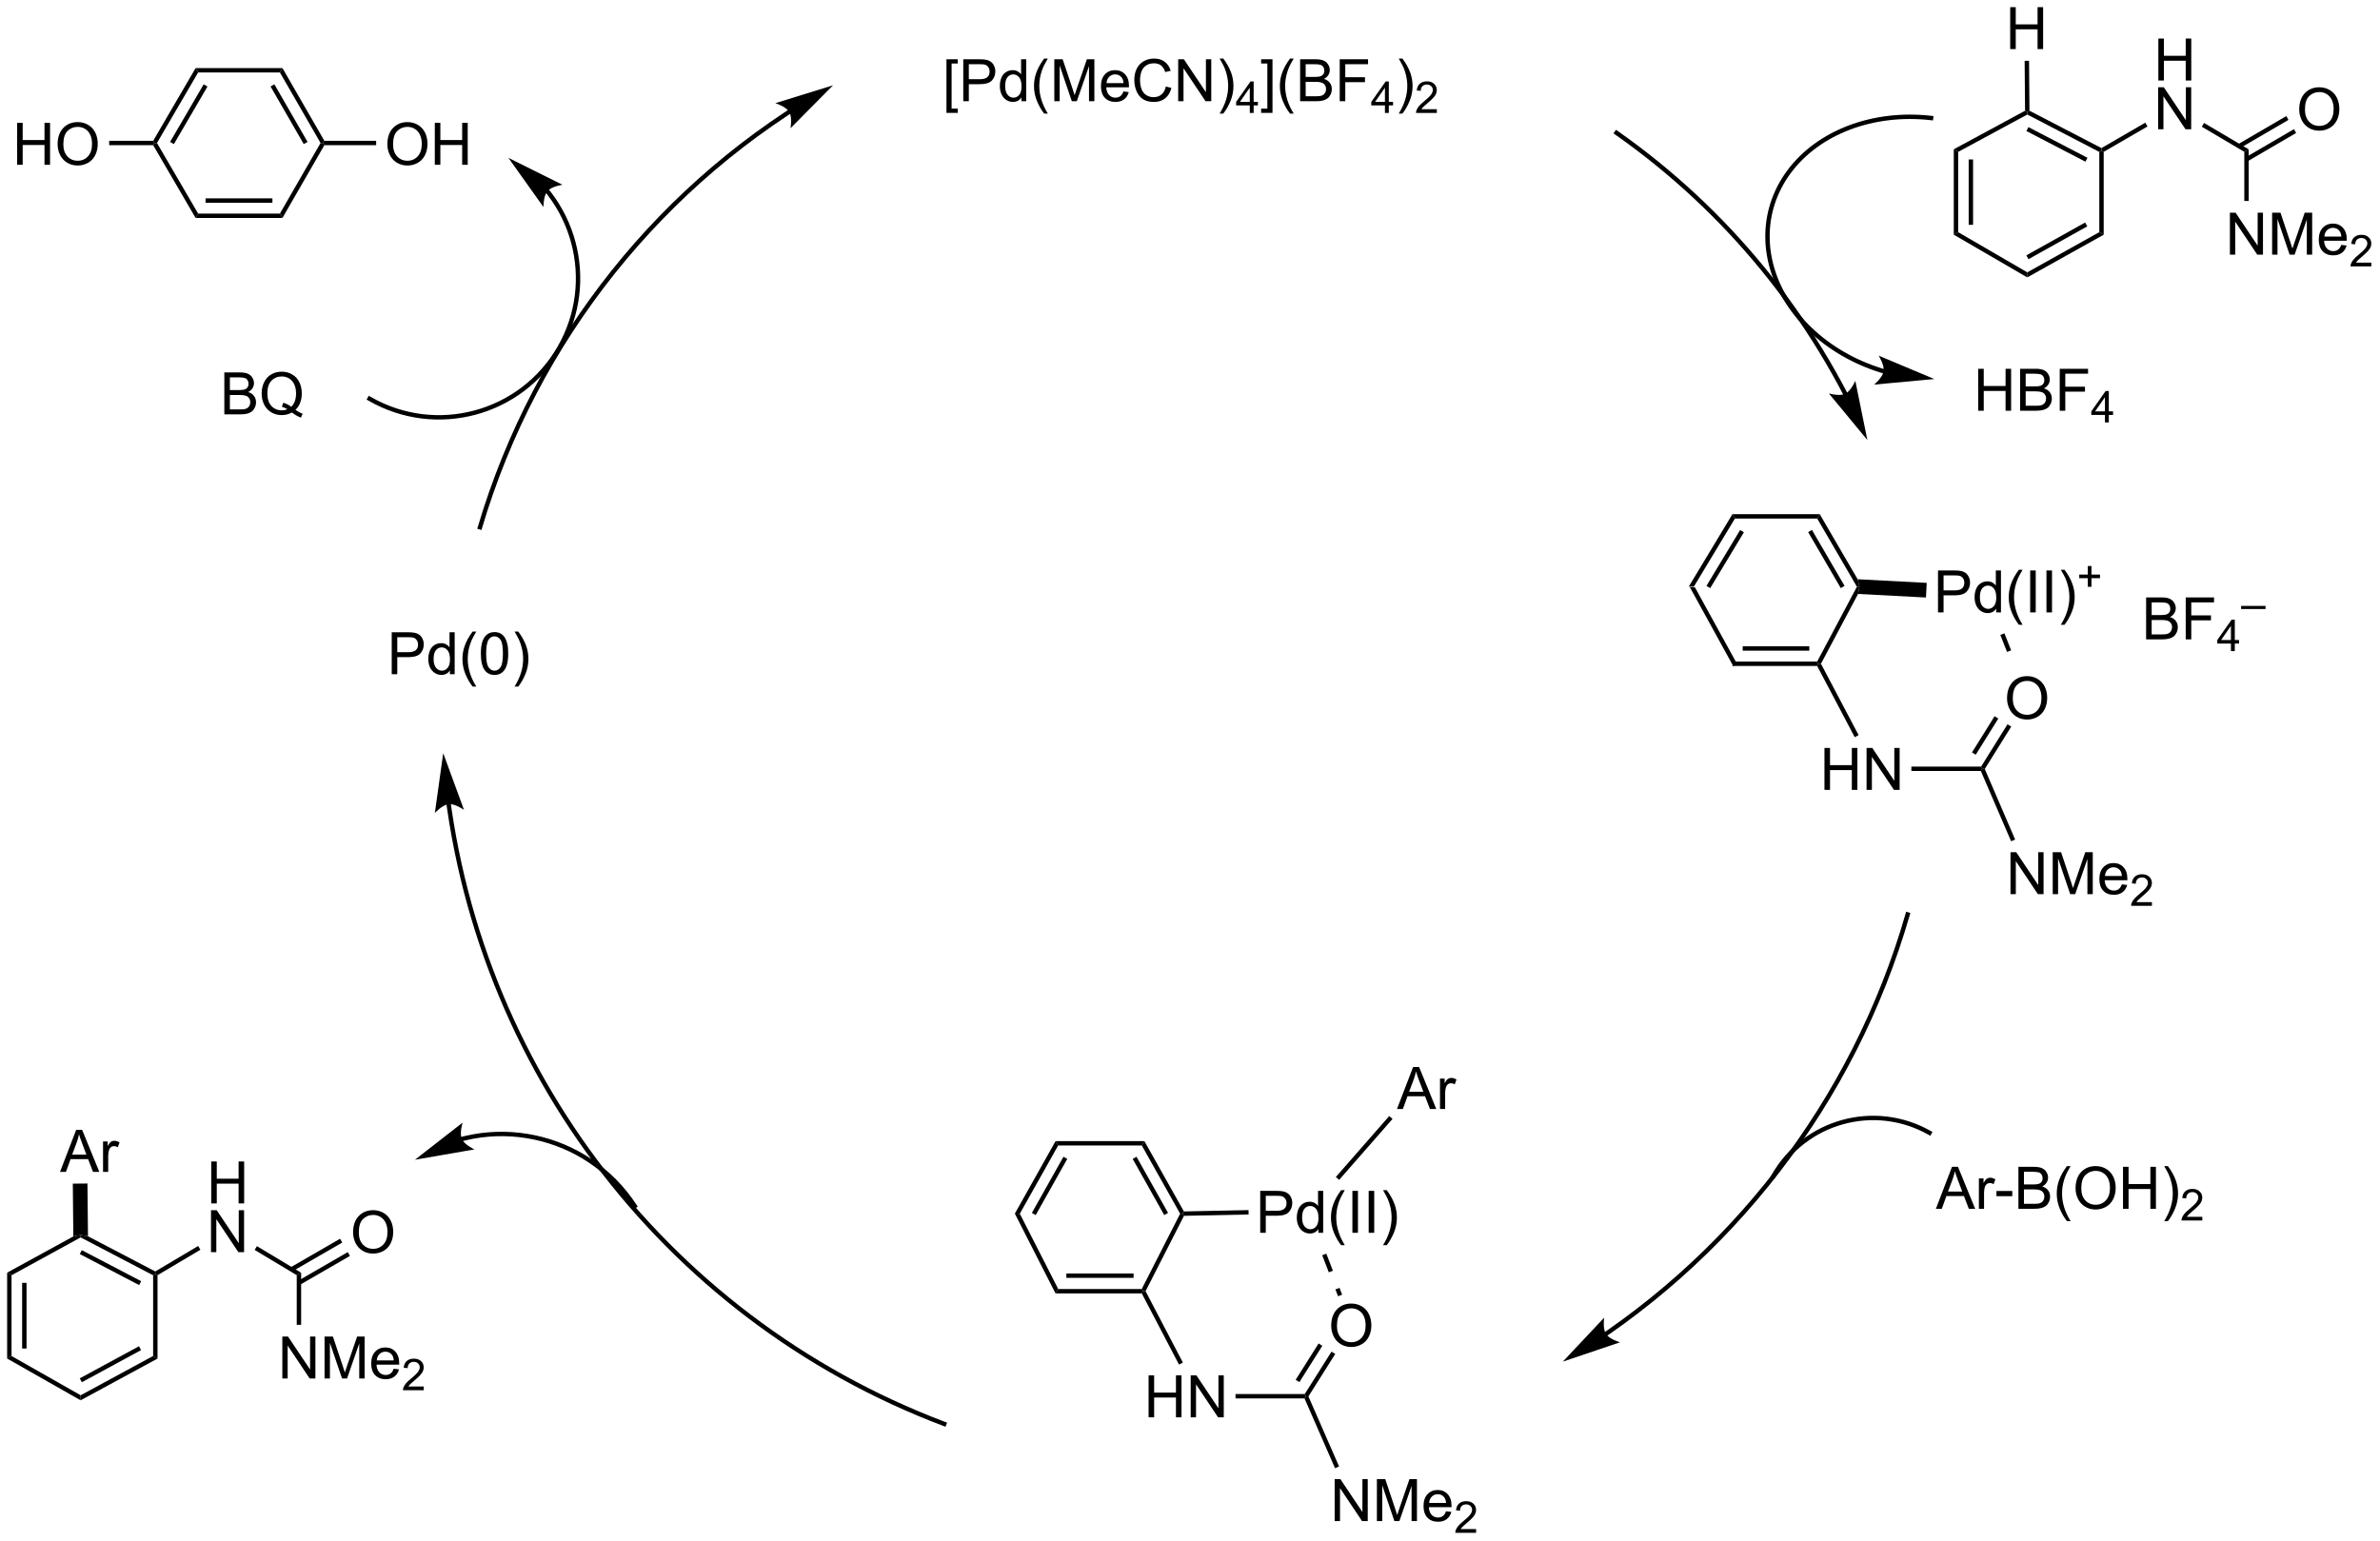<?xml version="1.0" encoding="UTF-8"?>
<!DOCTYPE svg PUBLIC '-//W3C//DTD SVG 1.0//EN'
          'http://www.w3.org/TR/2001/REC-SVG-20010904/DTD/svg10.dtd'>
<svg stroke-dasharray="none" shape-rendering="auto" xmlns="http://www.w3.org/2000/svg" font-family="'Dialog'" text-rendering="auto" width="891" fill-opacity="1" color-interpolation="auto" color-rendering="auto" preserveAspectRatio="xMidYMid meet" font-size="12px" viewBox="0 0 891 577" fill="black" xmlns:xlink="http://www.w3.org/1999/xlink" stroke="black" image-rendering="auto" stroke-miterlimit="10" stroke-linecap="square" stroke-linejoin="miter" font-style="normal" stroke-width="1" height="577" stroke-dashoffset="0" font-weight="normal" stroke-opacity="1"
><!--Generated by the Batik Graphics2D SVG Generator--><defs id="genericDefs"
  /><g
  ><defs id="defs1"
    ><clipPath clipPathUnits="userSpaceOnUse" id="clipPath1"
      ><path d="M1.293 2.007 L335.192 2.007 L335.192 218.224 L1.293 218.224 L1.293 2.007 Z"
      /></clipPath
      ><clipPath clipPathUnits="userSpaceOnUse" id="clipPath2"
      ><path d="M106.078 112.586 L106.078 322.791 L430.692 322.791 L430.692 112.586 Z"
      /></clipPath
    ></defs
    ><g transform="scale(2.667,2.667) translate(-1.293,-2.007) matrix(1.029,0,0,1.029,-107.818,-113.799)"
    ><path d="M336.558 192.662 L337.25 192.676 L342.866 202.891 L342.512 203.491 Z" stroke="none" clip-path="url(#clipPath2)"
    /></g
    ><g transform="matrix(2.743,0,0,2.743,-290.964,-308.815)"
    ><path d="M342.512 203.491 L342.866 202.891 L354.084 202.891 L354.264 203.191 L354.083 203.491 ZM343.921 201.408 L353.012 201.408 L353.012 200.808 L343.921 200.808 Z" stroke="none" clip-path="url(#clipPath2)"
    /></g
    ><g transform="matrix(2.743,0,0,2.743,-290.964,-308.815)"
    ><path d="M354.604 203.192 L354.264 203.191 L354.084 202.891 L359.511 192.676 L359.854 192.669 L359.667 193.661 Z" stroke="none" clip-path="url(#clipPath2)"
    /></g
    ><g transform="matrix(2.743,0,0,2.743,-290.964,-308.815)"
    ><path d="M359.611 191.655 L359.854 192.669 L359.511 192.676 L354.092 183.372 L354.437 182.772 ZM357.826 192.563 L353.374 184.92 L352.856 185.222 L357.308 192.865 Z" stroke="none" clip-path="url(#clipPath2)"
    /></g
    ><g transform="matrix(2.743,0,0,2.743,-290.964,-308.815)"
    ><path d="M354.437 182.772 L354.092 183.372 L342.858 183.372 L342.519 182.772 Z" stroke="none" clip-path="url(#clipPath2)"
    /></g
    ><g transform="matrix(2.743,0,0,2.743,-290.964,-308.815)"
    ><path d="M337.25 192.676 L336.558 192.662 L342.519 182.772 L342.858 183.372 ZM339.488 192.87 L344.085 185.244 L343.571 184.934 L338.974 192.56 Z" stroke="none" clip-path="url(#clipPath2)"
    /></g
    ><g transform="matrix(2.743,0,0,2.743,-290.964,-308.815)"
    ><path d="M370.578 196.182 L370.578 190.455 L372.74 190.455 Q373.31 190.455 373.609 190.51 Q374.031 190.58 374.315 190.778 Q374.602 190.974 374.776 191.33 Q374.951 191.685 374.951 192.112 Q374.951 192.841 374.484 193.349 Q374.021 193.854 372.805 193.854 L371.336 193.854 L371.336 196.182 L370.578 196.182 ZM371.336 193.177 L372.818 193.177 Q373.552 193.177 373.859 192.903 Q374.169 192.63 374.169 192.135 Q374.169 191.776 373.987 191.521 Q373.805 191.263 373.508 191.182 Q373.318 191.13 372.802 191.13 L371.336 191.13 L371.336 193.177 ZM378.516 196.182 L378.516 195.659 Q378.123 196.276 377.357 196.276 Q376.859 196.276 376.443 196.002 Q376.029 195.729 375.8 195.239 Q375.57 194.747 375.57 194.112 Q375.57 193.489 375.776 192.984 Q375.984 192.479 376.399 192.211 Q376.813 191.94 377.326 191.94 Q377.701 191.94 377.992 192.099 Q378.286 192.255 378.469 192.51 L378.469 190.455 L379.169 190.455 L379.169 196.182 L378.516 196.182 ZM376.294 194.112 Q376.294 194.909 376.63 195.304 Q376.966 195.698 377.422 195.698 Q377.883 195.698 378.206 195.32 Q378.529 194.942 378.529 194.169 Q378.529 193.317 378.201 192.919 Q377.873 192.521 377.391 192.521 Q376.922 192.521 376.607 192.903 Q376.294 193.286 376.294 194.112 ZM381.619 197.867 Q381.035 197.132 380.632 196.148 Q380.231 195.161 380.231 194.107 Q380.231 193.177 380.533 192.325 Q380.884 191.338 381.619 190.357 L382.121 190.357 Q381.65 191.169 381.496 191.518 Q381.259 192.057 381.121 192.643 Q380.954 193.372 380.954 194.112 Q380.954 195.989 382.121 197.867 L381.619 197.867 ZM383.158 196.182 L383.158 190.455 L383.915 190.455 L383.915 196.182 L383.158 196.182 ZM385.38 196.182 L385.38 190.455 L386.138 190.455 L386.138 196.182 L385.38 196.182 ZM387.845 197.867 L387.34 197.867 Q388.509 195.989 388.509 194.112 Q388.509 193.377 388.34 192.653 Q388.207 192.067 387.97 191.528 Q387.817 191.177 387.34 190.357 L387.845 190.357 Q388.579 191.338 388.931 192.325 Q389.231 193.177 389.231 194.107 Q389.231 195.161 388.827 196.148 Q388.423 197.132 387.845 197.867 Z" stroke="none" clip-path="url(#clipPath2)"
    /></g
    ><g transform="matrix(2.743,0,0,2.743,-290.964,-308.815)"
    ><path d="M391.024 192.687 L391.024 191.509 L389.854 191.509 L389.854 191.017 L391.024 191.017 L391.024 189.849 L391.522 189.849 L391.522 191.017 L392.69 191.017 L392.69 191.509 L391.522 191.509 L391.522 192.687 L391.024 192.687 Z" stroke="none" clip-path="url(#clipPath2)"
    /></g
    ><g transform="matrix(2.743,0,0,2.743,-290.964,-308.815)"
    ><path d="M359.667 193.661 L359.854 192.669 L359.611 191.655 L369.038 192.15 L368.933 194.148 Z" stroke="none" clip-path="url(#clipPath2)"
    /></g
    ><g transform="matrix(2.743,0,0,2.743,-290.964,-308.815)"
    ><path d="M355.081 220.406 L355.081 214.679 L355.839 214.679 L355.839 217.031 L358.815 217.031 L358.815 214.679 L359.573 214.679 L359.573 220.406 L358.815 220.406 L358.815 217.705 L355.839 217.705 L355.839 220.406 L355.081 220.406 ZM360.827 220.406 L360.827 214.679 L361.606 214.679 L364.614 219.174 L364.614 214.679 L365.34 214.679 L365.34 220.406 L364.562 220.406 L361.554 215.906 L361.554 220.406 L360.827 220.406 Z" stroke="none" clip-path="url(#clipPath2)"
    /></g
    ><g transform="matrix(2.743,0,0,2.743,-290.964,-308.815)"
    ><path d="M354.083 203.491 L354.264 203.191 L354.604 203.192 L359.741 212.931 L359.21 213.211 Z" stroke="none" clip-path="url(#clipPath2)"
    /></g
    ><g transform="matrix(2.743,0,0,2.743,-290.964,-308.815)"
    ><path d="M366.943 217.831 L366.943 217.231 L376.458 217.231 L376.624 217.531 L376.426 217.831 Z" stroke="none" clip-path="url(#clipPath2)"
    /></g
    ><g transform="matrix(2.743,0,0,2.743,-290.964,-308.815)"
    ><path d="M380.001 207.919 Q380.001 206.492 380.767 205.687 Q381.532 204.88 382.743 204.88 Q383.535 204.88 384.17 205.26 Q384.808 205.638 385.142 206.315 Q385.478 206.992 385.478 207.851 Q385.478 208.724 385.126 209.411 Q384.774 210.099 384.129 210.453 Q383.485 210.807 382.738 210.807 Q381.931 210.807 381.293 210.416 Q380.657 210.023 380.329 209.349 Q380.001 208.672 380.001 207.919 ZM380.782 207.929 Q380.782 208.966 381.337 209.562 Q381.894 210.156 382.735 210.156 Q383.59 210.156 384.142 209.554 Q384.696 208.953 384.696 207.849 Q384.696 207.148 384.459 206.627 Q384.222 206.106 383.767 205.82 Q383.313 205.531 382.746 205.531 Q381.941 205.531 381.36 206.086 Q380.782 206.638 380.782 207.929 Z" stroke="none" clip-path="url(#clipPath2)"
    /></g
    ><g transform="matrix(2.743,0,0,2.743,-290.964,-308.815)"
    ><path d="M376.962 217.556 L376.624 217.531 L376.458 217.231 L380.062 211.454 L380.571 211.772 ZM375.725 215.611 L378.808 210.672 L378.299 210.354 L375.216 215.293 Z" stroke="none" clip-path="url(#clipPath2)"
    /></g
    ><g transform="matrix(2.743,0,0,2.743,-290.964,-308.815)"
    ><path d="M380.472 234.637 L380.472 228.91 L381.251 228.91 L384.259 233.405 L384.259 228.91 L384.985 228.91 L384.985 234.637 L384.207 234.637 L381.199 230.137 L381.199 234.637 L380.472 234.637 ZM386.234 234.637 L386.234 228.91 L387.375 228.91 L388.731 232.965 Q388.919 233.53 389.005 233.811 Q389.101 233.499 389.31 232.895 L390.679 228.91 L391.7 228.91 L391.7 234.637 L390.969 234.637 L390.969 229.843 L389.304 234.637 L388.622 234.637 L386.966 229.762 L386.966 234.637 L386.234 234.637 ZM395.672 233.301 L396.398 233.389 Q396.226 234.027 395.76 234.379 Q395.297 234.731 394.575 234.731 Q393.664 234.731 393.13 234.171 Q392.599 233.608 392.599 232.598 Q392.599 231.551 393.138 230.973 Q393.677 230.395 394.536 230.395 Q395.367 230.395 395.893 230.962 Q396.422 231.527 396.422 232.554 Q396.422 232.616 396.419 232.741 L393.325 232.741 Q393.364 233.426 393.711 233.79 Q394.06 234.152 394.578 234.152 Q394.966 234.152 395.239 233.949 Q395.513 233.746 395.672 233.301 ZM393.364 232.163 L395.679 232.163 Q395.632 231.639 395.414 231.379 Q395.078 230.973 394.544 230.973 Q394.06 230.973 393.729 231.298 Q393.398 231.621 393.364 232.163 Z" stroke="none" clip-path="url(#clipPath2)"
    /></g
    ><g transform="matrix(2.743,0,0,2.743,-290.964,-308.815)"
    ><path d="M399.775 235.729 L399.775 236.237 L396.935 236.237 Q396.929 236.045 396.998 235.87 Q397.105 235.581 397.343 235.299 Q397.584 235.018 398.035 234.649 Q398.734 234.075 398.98 233.739 Q399.226 233.403 399.226 233.104 Q399.226 232.792 399.002 232.577 Q398.779 232.36 398.418 232.36 Q398.037 232.36 397.808 232.588 Q397.58 232.817 397.578 233.221 L397.035 233.167 Q397.091 232.559 397.455 232.243 Q397.818 231.924 398.429 231.924 Q399.048 231.924 399.408 232.268 Q399.769 232.61 399.769 233.116 Q399.769 233.374 399.664 233.624 Q399.558 233.872 399.312 234.147 Q399.068 234.422 398.5 234.903 Q398.025 235.301 397.89 235.444 Q397.756 235.586 397.668 235.729 L399.775 235.729 Z" stroke="none" clip-path="url(#clipPath2)"
    /></g
    ><g transform="matrix(2.743,0,0,2.743,-290.964,-308.815)"
    ><path d="M376.426 217.831 L376.624 217.531 L376.962 217.556 L381.105 227.184 L380.554 227.421 Z" stroke="none" clip-path="url(#clipPath2)"
    /></g
    ><g transform="matrix(2.743,0,0,2.743,-290.964,-308.815)"
    ><path d="M379.085 199.253 L379.999 201.58 L380.558 201.36 L379.644 199.033 Z" stroke="none" clip-path="url(#clipPath2)"
    /></g
    ><g transform="matrix(2.743,0,0,2.743,-290.964,-308.815)"
    ><path d="M370.288 277.591 L372.488 271.865 L373.306 271.865 L375.65 277.591 L374.785 277.591 L374.118 275.857 L371.723 275.857 L371.095 277.591 L370.288 277.591 ZM371.941 275.24 L373.884 275.24 L373.285 273.654 Q373.012 272.93 372.879 272.466 Q372.77 273.016 372.572 273.56 L371.941 275.24 ZM376.158 277.591 L376.158 273.443 L376.79 273.443 L376.79 274.07 Q377.033 273.63 377.236 273.49 Q377.441 273.349 377.689 273.349 Q378.043 273.349 378.41 273.575 L378.168 274.226 Q377.91 274.075 377.652 274.075 Q377.423 274.075 377.238 274.214 Q377.056 274.351 376.978 274.599 Q376.861 274.974 376.861 275.419 L376.861 277.591 L376.158 277.591 ZM378.556 275.872 L378.556 275.164 L380.715 275.164 L380.715 275.872 L378.556 275.872 ZM381.551 277.591 L381.551 271.865 L383.699 271.865 Q384.356 271.865 384.751 272.039 Q385.15 272.211 385.374 272.573 Q385.598 272.935 385.598 273.328 Q385.598 273.695 385.397 274.021 Q385.199 274.344 384.798 274.544 Q385.316 274.695 385.595 275.062 Q385.876 275.43 385.876 275.93 Q385.876 276.333 385.704 276.68 Q385.535 277.023 385.285 277.211 Q385.035 277.398 384.658 277.495 Q384.283 277.591 383.736 277.591 L381.551 277.591 ZM382.309 274.271 L383.548 274.271 Q384.051 274.271 384.27 274.203 Q384.559 274.117 384.704 273.919 Q384.853 273.719 384.853 273.419 Q384.853 273.133 384.715 272.917 Q384.579 272.7 384.324 272.62 Q384.072 272.539 383.454 272.539 L382.309 272.539 L382.309 274.271 ZM382.309 276.914 L383.736 276.914 Q384.103 276.914 384.251 276.888 Q384.512 276.841 384.686 276.732 Q384.863 276.622 384.975 276.414 Q385.09 276.203 385.09 275.93 Q385.09 275.609 384.926 275.375 Q384.762 275.138 384.47 275.042 Q384.181 274.945 383.634 274.945 L382.309 274.945 L382.309 276.914 ZM388.173 279.276 Q387.59 278.542 387.186 277.557 Q386.785 276.57 386.785 275.516 Q386.785 274.586 387.087 273.734 Q387.439 272.747 388.173 271.766 L388.676 271.766 Q388.204 272.578 388.051 272.927 Q387.814 273.466 387.676 274.052 Q387.509 274.781 387.509 275.521 Q387.509 277.398 388.676 279.276 L388.173 279.276 ZM389.353 274.802 Q389.353 273.375 390.118 272.57 Q390.884 271.763 392.095 271.763 Q392.887 271.763 393.522 272.143 Q394.16 272.521 394.493 273.198 Q394.829 273.875 394.829 274.734 Q394.829 275.607 394.478 276.294 Q394.126 276.982 393.481 277.336 Q392.837 277.69 392.09 277.69 Q391.283 277.69 390.645 277.299 Q390.009 276.906 389.681 276.232 Q389.353 275.555 389.353 274.802 ZM390.134 274.812 Q390.134 275.849 390.689 276.445 Q391.246 277.039 392.087 277.039 Q392.941 277.039 393.493 276.437 Q394.048 275.836 394.048 274.732 Q394.048 274.031 393.811 273.51 Q393.574 272.99 393.118 272.703 Q392.665 272.414 392.098 272.414 Q391.293 272.414 390.712 272.969 Q390.134 273.521 390.134 274.812 ZM395.828 277.591 L395.828 271.865 L396.586 271.865 L396.586 274.216 L399.562 274.216 L399.562 271.865 L400.32 271.865 L400.32 277.591 L399.562 277.591 L399.562 274.891 L396.586 274.891 L396.586 277.591 L395.828 277.591 ZM401.954 279.276 L401.449 279.276 Q402.618 277.398 402.618 275.521 Q402.618 274.786 402.449 274.062 Q402.316 273.476 402.079 272.937 Q401.926 272.586 401.449 271.766 L401.954 271.766 Q402.689 272.747 403.04 273.734 Q403.34 274.586 403.34 275.516 Q403.34 276.57 402.936 277.557 Q402.533 278.542 401.954 279.276 Z" stroke="none" clip-path="url(#clipPath2)"
    /></g
    ><g transform="matrix(2.743,0,0,2.743,-290.964,-308.815)"
    ><path d="M406.65 278.683 L406.65 279.191 L403.81 279.191 Q403.805 279 403.873 278.824 Q403.981 278.535 404.219 278.254 Q404.459 277.972 404.91 277.603 Q405.609 277.029 405.856 276.693 Q406.102 276.357 406.102 276.058 Q406.102 275.746 405.877 275.531 Q405.654 275.314 405.293 275.314 Q404.912 275.314 404.684 275.543 Q404.455 275.771 404.453 276.175 L403.91 276.121 Q403.967 275.513 404.33 275.197 Q404.693 274.879 405.305 274.879 Q405.924 274.879 406.283 275.222 Q406.644 275.564 406.644 276.07 Q406.644 276.328 406.539 276.578 Q406.434 276.826 406.188 277.101 Q405.943 277.377 405.375 277.857 Q404.9 278.256 404.766 278.398 Q404.631 278.541 404.543 278.683 L406.65 278.683 Z" stroke="none" clip-path="url(#clipPath2)"
    /></g
    ><g transform="matrix(2.743,0,0,2.743,-290.964,-308.815)"
    ><path d="M244.582 278.249 L245.262 278.263 L250.501 288.54 L250.133 289.14 Z" stroke="none" clip-path="url(#clipPath2)"
    /></g
    ><g transform="matrix(2.743,0,0,2.743,-290.964,-308.815)"
    ><path d="M250.133 289.14 L250.501 288.54 L261.904 288.54 L262.088 288.84 L261.906 289.14 ZM251.615 287.021 L260.789 287.021 L260.789 286.421 L251.615 286.421 Z" stroke="none" clip-path="url(#clipPath2)"
    /></g
    ><g transform="matrix(2.743,0,0,2.743,-290.964,-308.815)"
    ><path d="M262.425 288.838 L262.088 288.84 L261.904 288.54 L267.142 278.263 L267.482 278.256 L267.668 278.552 Z" stroke="none" clip-path="url(#clipPath2)"
    /></g
    ><g transform="matrix(2.743,0,0,2.743,-290.964,-308.815)"
    ><path d="M267.656 277.952 L267.482 278.256 L267.142 278.263 L261.912 268.954 L262.263 268.354 ZM265.495 278.155 L261.189 270.489 L260.666 270.783 L264.972 278.449 Z" stroke="none" clip-path="url(#clipPath2)"
    /></g
    ><g transform="matrix(2.743,0,0,2.743,-290.964,-308.815)"
    ><path d="M262.263 268.354 L261.912 268.954 L250.493 268.954 L250.141 268.354 Z" stroke="none" clip-path="url(#clipPath2)"
    /></g
    ><g transform="matrix(2.743,0,0,2.743,-290.964,-308.815)"
    ><path d="M245.262 278.263 L244.582 278.249 L250.141 268.354 L250.493 268.954 ZM247.432 278.449 L251.739 270.783 L251.216 270.489 L246.909 278.155 Z" stroke="none" clip-path="url(#clipPath2)"
    /></g
    ><g transform="matrix(2.743,0,0,2.743,-290.964,-308.815)"
    ><path d="M278.073 280.871 L278.073 275.145 L280.234 275.145 Q280.804 275.145 281.104 275.2 Q281.526 275.27 281.81 275.468 Q282.096 275.663 282.271 276.02 Q282.445 276.374 282.445 276.801 Q282.445 277.53 281.979 278.038 Q281.515 278.543 280.299 278.543 L278.83 278.543 L278.83 280.871 L278.073 280.871 ZM278.83 277.866 L280.312 277.866 Q281.047 277.866 281.354 277.593 Q281.664 277.319 281.664 276.825 Q281.664 276.465 281.481 276.21 Q281.299 275.952 281.002 275.871 Q280.812 275.819 280.297 275.819 L278.83 275.819 L278.83 277.866 ZM286.01 280.871 L286.01 280.348 Q285.617 280.965 284.851 280.965 Q284.354 280.965 283.937 280.692 Q283.523 280.418 283.294 279.929 Q283.065 279.437 283.065 278.801 Q283.065 278.179 283.271 277.673 Q283.479 277.168 283.893 276.9 Q284.307 276.629 284.82 276.629 Q285.195 276.629 285.487 276.788 Q285.781 276.944 285.963 277.2 L285.963 275.145 L286.664 275.145 L286.664 280.871 L286.01 280.871 ZM283.789 278.801 Q283.789 279.598 284.125 279.994 Q284.461 280.387 284.916 280.387 Q285.377 280.387 285.7 280.009 Q286.023 279.632 286.023 278.858 Q286.023 278.007 285.695 277.608 Q285.367 277.21 284.885 277.21 Q284.416 277.21 284.101 277.593 Q283.789 277.976 283.789 278.801 ZM289.113 282.556 Q288.53 281.822 288.126 280.838 Q287.725 279.851 287.725 278.796 Q287.725 277.866 288.027 277.015 Q288.379 276.028 289.113 275.046 L289.616 275.046 Q289.144 275.858 288.991 276.207 Q288.754 276.746 288.616 277.332 Q288.449 278.062 288.449 278.801 Q288.449 280.679 289.616 282.556 L289.113 282.556 ZM290.652 280.871 L290.652 275.145 L291.41 275.145 L291.41 280.871 L290.652 280.871 ZM292.875 280.871 L292.875 275.145 L293.632 275.145 L293.632 280.871 L292.875 280.871 ZM295.339 282.556 L294.834 282.556 Q296.004 280.679 296.004 278.801 Q296.004 278.067 295.834 277.343 Q295.702 276.757 295.464 276.218 Q295.311 275.866 294.834 275.046 L295.339 275.046 Q296.074 276.028 296.425 277.015 Q296.725 277.866 296.725 278.796 Q296.725 279.851 296.321 280.838 Q295.918 281.822 295.339 282.556 Z" stroke="none" clip-path="url(#clipPath2)"
    /></g
    ><g transform="matrix(2.743,0,0,2.743,-290.964,-308.815)"
    ><path d="M267.668 278.552 L267.482 278.256 L267.656 277.952 L276.474 277.77 L276.487 278.37 Z" stroke="none" clip-path="url(#clipPath2)"
    /></g
    ><g transform="matrix(2.743,0,0,2.743,-290.964,-308.815)"
    ><path d="M262.838 306.055 L262.838 300.328 L263.595 300.328 L263.595 302.68 L266.572 302.68 L266.572 300.328 L267.33 300.328 L267.33 306.055 L266.572 306.055 L266.572 303.354 L263.595 303.354 L263.595 306.055 L262.838 306.055 ZM268.584 306.055 L268.584 300.328 L269.362 300.328 L272.37 304.823 L272.37 300.328 L273.097 300.328 L273.097 306.055 L272.318 306.055 L269.31 301.555 L269.31 306.055 L268.584 306.055 Z" stroke="none" clip-path="url(#clipPath2)"
    /></g
    ><g transform="matrix(2.743,0,0,2.743,-290.964,-308.815)"
    ><path d="M261.906 289.14 L262.088 288.84 L262.425 288.838 L267.518 298.581 L266.987 298.859 Z" stroke="none" clip-path="url(#clipPath2)"
    /></g
    ><g transform="matrix(2.743,0,0,2.743,-290.964,-308.815)"
    ><path d="M274.699 303.48 L274.699 302.88 L284.148 302.88 L284.314 303.18 L284.118 303.48 Z" stroke="none" clip-path="url(#clipPath2)"
    /></g
    ><g transform="matrix(2.743,0,0,2.743,-290.964,-308.815)"
    ><path d="M287.763 293.568 Q287.763 292.141 288.528 291.336 Q289.294 290.529 290.505 290.529 Q291.296 290.529 291.932 290.909 Q292.57 291.286 292.903 291.964 Q293.239 292.641 293.239 293.5 Q293.239 294.372 292.888 295.06 Q292.536 295.747 291.89 296.102 Q291.247 296.456 290.5 296.456 Q289.692 296.456 289.054 296.065 Q288.419 295.672 288.091 294.997 Q287.763 294.32 287.763 293.568 ZM288.544 293.578 Q288.544 294.615 289.099 295.211 Q289.656 295.805 290.497 295.805 Q291.351 295.805 291.903 295.203 Q292.458 294.602 292.458 293.497 Q292.458 292.797 292.221 292.276 Q291.984 291.755 291.528 291.469 Q291.075 291.18 290.507 291.18 Q289.703 291.18 289.122 291.734 Q288.544 292.286 288.544 293.578 Z" stroke="none" clip-path="url(#clipPath2)"
    /></g
    ><g transform="matrix(2.743,0,0,2.743,-290.964,-308.815)"
    ><path d="M284.652 303.205 L284.314 303.18 L284.148 302.88 L287.804 297.089 L288.311 297.41 ZM283.418 301.254 L286.548 296.296 L286.041 295.976 L282.91 300.934 Z" stroke="none" clip-path="url(#clipPath2)"
    /></g
    ><g transform="matrix(2.743,0,0,2.743,-290.964,-308.815)"
    ><path d="M288.234 320.219 L288.234 314.492 L289.013 314.492 L292.02 318.987 L292.02 314.492 L292.747 314.492 L292.747 320.219 L291.968 320.219 L288.961 315.719 L288.961 320.219 L288.234 320.219 ZM293.996 320.219 L293.996 314.492 L295.136 314.492 L296.493 318.547 Q296.681 319.112 296.767 319.393 Q296.863 319.081 297.071 318.477 L298.441 314.492 L299.462 314.492 L299.462 320.219 L298.73 320.219 L298.73 315.425 L297.066 320.219 L296.384 320.219 L294.728 315.344 L294.728 320.219 L293.996 320.219 ZM303.433 318.883 L304.16 318.971 Q303.988 319.609 303.522 319.961 Q303.058 320.313 302.337 320.313 Q301.425 320.313 300.892 319.753 Q300.36 319.19 300.36 318.18 Q300.36 317.133 300.899 316.555 Q301.438 315.977 302.298 315.977 Q303.128 315.977 303.654 316.544 Q304.183 317.109 304.183 318.135 Q304.183 318.198 304.181 318.323 L301.087 318.323 Q301.126 319.008 301.472 319.373 Q301.821 319.734 302.339 319.734 Q302.728 319.734 303.001 319.531 Q303.274 319.328 303.433 318.883 ZM301.126 317.745 L303.441 317.745 Q303.394 317.221 303.175 316.961 Q302.839 316.555 302.306 316.555 Q301.821 316.555 301.49 316.88 Q301.16 317.203 301.126 317.745 Z" stroke="none" clip-path="url(#clipPath2)"
    /></g
    ><g transform="matrix(2.743,0,0,2.743,-290.964,-308.815)"
    ><path d="M307.537 321.311 L307.537 321.819 L304.697 321.819 Q304.691 321.627 304.759 321.452 Q304.867 321.163 305.105 320.881 Q305.345 320.6 305.796 320.231 Q306.496 319.657 306.742 319.321 Q306.988 318.985 306.988 318.686 Q306.988 318.373 306.763 318.159 Q306.541 317.942 306.179 317.942 Q305.798 317.942 305.57 318.17 Q305.341 318.399 305.339 318.803 L304.796 318.748 Q304.853 318.141 305.216 317.825 Q305.58 317.506 306.191 317.506 Q306.81 317.506 307.17 317.85 Q307.531 318.192 307.531 318.698 Q307.531 318.955 307.425 319.205 Q307.32 319.454 307.074 319.729 Q306.83 320.004 306.261 320.485 Q305.787 320.883 305.652 321.026 Q305.517 321.168 305.429 321.311 L307.537 321.311 Z" stroke="none" clip-path="url(#clipPath2)"
    /></g
    ><g transform="matrix(2.743,0,0,2.743,-290.964,-308.815)"
    ><path d="M284.118 303.48 L284.314 303.18 L284.652 303.205 L288.834 312.764 L288.285 313.005 Z" stroke="none" clip-path="url(#clipPath2)"
    /></g
    ><g transform="matrix(2.743,0,0,2.743,-290.964,-308.815)"
    ><path d="M286.535 283.934 L287.434 286.266 L287.994 286.05 L287.095 283.718 ZM288.334 288.599 L288.694 289.532 L289.253 289.316 L288.894 288.383 Z" stroke="none" clip-path="url(#clipPath2)"
    /></g
    ><g transform="matrix(2.743,0,0,2.743,-290.964,-308.815)"
    ><path d="M296.739 263.966 L298.939 258.239 L299.757 258.239 L302.101 263.966 L301.236 263.966 L300.57 262.231 L298.174 262.231 L297.546 263.966 L296.739 263.966 ZM298.392 261.614 L300.335 261.614 L299.736 260.028 Q299.463 259.304 299.33 258.841 Q299.221 259.39 299.023 259.935 L298.392 261.614 ZM302.609 263.966 L302.609 259.817 L303.241 259.817 L303.241 260.445 Q303.484 260.005 303.687 259.864 Q303.892 259.724 304.14 259.724 Q304.494 259.724 304.861 259.95 L304.619 260.601 Q304.361 260.45 304.103 260.45 Q303.874 260.45 303.689 260.588 Q303.507 260.726 303.429 260.974 Q303.312 261.349 303.312 261.794 L303.312 263.966 L302.609 263.966 Z" stroke="none" clip-path="url(#clipPath2)"
    /></g
    ><g transform="matrix(2.743,0,0,2.743,-290.964,-308.815)"
    ><path d="M288.845 273.645 L288.394 273.25 L295.679 264.93 L296.13 265.325 Z" stroke="none" clip-path="url(#clipPath2)"
    /></g
    ><g transform="matrix(2.743,0,0,2.743,-290.964,-308.815)"
    ><path d="M398.981 199.862 L398.981 194.135 L401.13 194.135 Q401.786 194.135 402.182 194.31 Q402.58 194.482 402.804 194.844 Q403.028 195.206 403.028 195.599 Q403.028 195.966 402.827 196.292 Q402.63 196.614 402.228 196.815 Q402.747 196.966 403.025 197.333 Q403.307 197.7 403.307 198.2 Q403.307 198.604 403.135 198.95 Q402.965 199.294 402.715 199.482 Q402.465 199.669 402.088 199.765 Q401.713 199.862 401.166 199.862 L398.981 199.862 ZM399.739 196.542 L400.978 196.542 Q401.481 196.542 401.7 196.474 Q401.989 196.388 402.135 196.19 Q402.283 195.989 402.283 195.69 Q402.283 195.404 402.145 195.187 Q402.01 194.971 401.755 194.89 Q401.502 194.81 400.885 194.81 L399.739 194.81 L399.739 196.542 ZM399.739 199.185 L401.166 199.185 Q401.533 199.185 401.682 199.159 Q401.942 199.112 402.116 199.002 Q402.293 198.893 402.406 198.685 Q402.52 198.474 402.52 198.2 Q402.52 197.88 402.356 197.646 Q402.192 197.409 401.9 197.312 Q401.611 197.216 401.064 197.216 L399.739 197.216 L399.739 199.185 ZM404.387 199.862 L404.387 194.135 L408.252 194.135 L408.252 194.81 L405.145 194.81 L405.145 196.583 L407.833 196.583 L407.833 197.26 L405.145 197.26 L405.145 199.862 L404.387 199.862 Z" stroke="none" clip-path="url(#clipPath2)"
    /></g
    ><g transform="matrix(2.743,0,0,2.743,-290.964,-308.815)"
    ><path d="M410.557 201.462 L410.557 200.433 L408.694 200.433 L408.694 199.95 L410.655 197.167 L411.085 197.167 L411.085 199.95 L411.665 199.95 L411.665 200.433 L411.085 200.433 L411.085 201.462 L410.557 201.462 ZM410.557 199.95 L410.557 198.013 L409.214 199.95 L410.557 199.95 Z" stroke="none" clip-path="url(#clipPath2)"
    /></g
    ><g transform="matrix(2.743,0,0,2.743,-290.964,-308.815)"
    ><path d="M411.943 195.72 L411.943 195.294 L415.281 195.294 L415.281 195.72 L411.943 195.72 Z" stroke="none" clip-path="url(#clipPath2)"
    /></g
    ><g transform="matrix(2.743,0,0,2.743,-290.964,-308.815)"
    ><path d="M235.249 127.992 L235.249 120.675 L236.798 120.675 L236.798 121.255 L235.952 121.255 L235.952 127.409 L236.798 127.409 L236.798 127.992 L235.249 127.992 ZM237.544 126.401 L237.544 120.675 L239.706 120.675 Q240.276 120.675 240.576 120.729 Q240.998 120.8 241.281 120.998 Q241.568 121.193 241.742 121.55 Q241.917 121.904 241.917 122.331 Q241.917 123.06 241.451 123.568 Q240.987 124.073 239.771 124.073 L238.302 124.073 L238.302 126.401 L237.544 126.401 ZM238.302 123.396 L239.784 123.396 Q240.518 123.396 240.826 123.123 Q241.136 122.849 241.136 122.354 Q241.136 121.995 240.953 121.74 Q240.771 121.482 240.474 121.401 Q240.284 121.349 239.768 121.349 L238.302 121.349 L238.302 123.396 ZM245.482 126.401 L245.482 125.878 Q245.089 126.495 244.323 126.495 Q243.826 126.495 243.409 126.222 Q242.995 125.948 242.766 125.459 Q242.537 124.966 242.537 124.331 Q242.537 123.709 242.742 123.203 Q242.951 122.698 243.365 122.43 Q243.779 122.159 244.292 122.159 Q244.667 122.159 244.958 122.318 Q245.253 122.474 245.435 122.729 L245.435 120.675 L246.136 120.675 L246.136 126.401 L245.482 126.401 ZM243.261 124.331 Q243.261 125.128 243.596 125.524 Q243.933 125.917 244.388 125.917 Q244.849 125.917 245.172 125.539 Q245.495 125.162 245.495 124.388 Q245.495 123.537 245.167 123.138 Q244.839 122.74 244.357 122.74 Q243.888 122.74 243.573 123.123 Q243.261 123.505 243.261 124.331 ZM248.585 128.086 Q248.001 127.352 247.598 126.367 Q247.197 125.38 247.197 124.326 Q247.197 123.396 247.499 122.544 Q247.85 121.557 248.585 120.576 L249.087 120.576 Q248.616 121.388 248.462 121.737 Q248.225 122.276 248.087 122.862 Q247.921 123.591 247.921 124.331 Q247.921 126.209 249.087 128.086 L248.585 128.086 ZM249.97 126.401 L249.97 120.675 L251.111 120.675 L252.468 124.729 Q252.655 125.294 252.741 125.576 Q252.837 125.263 253.046 124.659 L254.416 120.675 L255.436 120.675 L255.436 126.401 L254.705 126.401 L254.705 121.607 L253.041 126.401 L252.358 126.401 L250.702 121.526 L250.702 126.401 L249.97 126.401 ZM259.408 125.065 L260.134 125.154 Q259.962 125.792 259.496 126.143 Q259.033 126.495 258.311 126.495 Q257.4 126.495 256.866 125.935 Q256.335 125.373 256.335 124.362 Q256.335 123.315 256.874 122.737 Q257.413 122.159 258.272 122.159 Q259.103 122.159 259.629 122.727 Q260.158 123.292 260.158 124.318 Q260.158 124.38 260.155 124.505 L257.061 124.505 Q257.1 125.19 257.447 125.555 Q257.796 125.917 258.314 125.917 Q258.702 125.917 258.975 125.714 Q259.249 125.511 259.408 125.065 ZM257.1 123.927 L259.416 123.927 Q259.369 123.404 259.15 123.143 Q258.814 122.737 258.28 122.737 Q257.796 122.737 257.465 123.063 Q257.134 123.386 257.1 123.927 ZM265.193 124.393 L265.951 124.584 Q265.714 125.518 265.094 126.011 Q264.474 126.5 263.581 126.5 Q262.654 126.5 262.073 126.123 Q261.495 125.745 261.19 125.031 Q260.888 124.315 260.888 123.495 Q260.888 122.599 261.229 121.935 Q261.573 121.268 262.203 120.922 Q262.834 120.576 263.591 120.576 Q264.451 120.576 265.037 121.013 Q265.623 121.451 265.854 122.245 L265.107 122.419 Q264.909 121.794 264.529 121.511 Q264.151 121.224 263.576 121.224 Q262.917 121.224 262.471 121.542 Q262.029 121.857 261.849 122.391 Q261.669 122.925 261.669 123.49 Q261.669 124.222 261.883 124.766 Q262.096 125.31 262.544 125.581 Q262.995 125.849 263.518 125.849 Q264.154 125.849 264.594 125.482 Q265.037 125.115 265.193 124.393 ZM266.877 126.401 L266.877 120.675 L267.655 120.675 L270.663 125.169 L270.663 120.675 L271.389 120.675 L271.389 126.401 L270.611 126.401 L267.603 121.901 L267.603 126.401 L266.877 126.401 ZM273.034 128.086 L272.529 128.086 Q273.698 126.209 273.698 124.331 Q273.698 123.597 273.529 122.873 Q273.396 122.287 273.159 121.748 Q273.005 121.396 272.529 120.576 L273.034 120.576 Q273.768 121.557 274.12 122.544 Q274.419 123.396 274.419 124.326 Q274.419 125.38 274.016 126.367 Q273.612 127.352 273.034 128.086 Z" stroke="none" clip-path="url(#clipPath2)"
    /></g
    ><g transform="matrix(2.743,0,0,2.743,-290.964,-308.815)"
    ><path d="M276.648 128.001 L276.648 126.972 L274.785 126.972 L274.785 126.49 L276.746 123.706 L277.175 123.706 L277.175 126.49 L277.755 126.49 L277.755 126.972 L277.175 126.972 L277.175 128.001 L276.648 128.001 ZM276.648 126.49 L276.648 124.552 L275.304 126.49 L276.648 126.49 Z" stroke="none" clip-path="url(#clipPath2)"
    /></g
    ><g transform="matrix(2.743,0,0,2.743,-290.964,-308.815)"
    ><path d="M279.748 127.992 L278.199 127.992 L278.199 127.409 L279.045 127.409 L279.045 121.255 L278.199 121.255 L278.199 120.675 L279.748 120.675 L279.748 127.992 ZM282.14 128.086 Q281.557 127.352 281.154 126.367 Q280.752 125.38 280.752 124.326 Q280.752 123.396 281.055 122.544 Q281.406 121.557 282.14 120.576 L282.643 120.576 Q282.172 121.388 282.018 121.737 Q281.781 122.276 281.643 122.862 Q281.476 123.591 281.476 124.331 Q281.476 126.209 282.643 128.086 L282.14 128.086 ZM283.518 126.401 L283.518 120.675 L285.666 120.675 Q286.323 120.675 286.719 120.849 Q287.117 121.021 287.341 121.383 Q287.565 121.745 287.565 122.138 Q287.565 122.505 287.364 122.831 Q287.166 123.154 286.765 123.354 Q287.284 123.505 287.562 123.873 Q287.844 124.24 287.844 124.74 Q287.844 125.143 287.672 125.49 Q287.502 125.834 287.252 126.021 Q287.002 126.209 286.625 126.305 Q286.25 126.401 285.703 126.401 L283.518 126.401 ZM284.276 123.081 L285.515 123.081 Q286.018 123.081 286.237 123.013 Q286.526 122.927 286.672 122.729 Q286.82 122.529 286.82 122.229 Q286.82 121.943 286.682 121.727 Q286.547 121.511 286.291 121.43 Q286.039 121.349 285.422 121.349 L284.276 121.349 L284.276 123.081 ZM284.276 125.724 L285.703 125.724 Q286.07 125.724 286.219 125.698 Q286.479 125.651 286.654 125.542 Q286.831 125.432 286.942 125.224 Q287.057 125.013 287.057 124.74 Q287.057 124.419 286.893 124.185 Q286.729 123.948 286.437 123.852 Q286.148 123.755 285.601 123.755 L284.276 123.755 L284.276 125.724 ZM288.924 126.401 L288.924 120.675 L292.789 120.675 L292.789 121.349 L289.682 121.349 L289.682 123.123 L292.37 123.123 L292.37 123.8 L289.682 123.8 L289.682 126.401 L288.924 126.401 Z" stroke="none" clip-path="url(#clipPath2)"
    /></g
    ><g transform="matrix(2.743,0,0,2.743,-290.964,-308.815)"
    ><path d="M295.094 128.001 L295.094 126.972 L293.231 126.972 L293.231 126.49 L295.192 123.706 L295.622 123.706 L295.622 126.49 L296.202 126.49 L296.202 126.972 L295.622 126.972 L295.622 128.001 L295.094 128.001 ZM295.094 126.49 L295.094 124.552 L293.75 126.49 L295.094 126.49 Z" stroke="none" clip-path="url(#clipPath2)"
    /></g
    ><g transform="matrix(2.743,0,0,2.743,-290.964,-308.815)"
    ><path d="M297.481 128.086 L296.976 128.086 Q298.145 126.209 298.145 124.331 Q298.145 123.597 297.976 122.873 Q297.843 122.287 297.606 121.748 Q297.453 121.396 296.976 120.576 L297.481 120.576 Q298.216 121.557 298.567 122.544 Q298.867 123.396 298.867 124.326 Q298.867 125.38 298.463 126.367 Q298.059 127.352 297.481 128.086 Z" stroke="none" clip-path="url(#clipPath2)"
    /></g
    ><g transform="matrix(2.743,0,0,2.743,-290.964,-308.815)"
    ><path d="M302.177 127.493 L302.177 128.001 L299.337 128.001 Q299.332 127.81 299.4 127.634 Q299.507 127.345 299.745 127.064 Q299.986 126.782 300.437 126.413 Q301.136 125.839 301.382 125.503 Q301.628 125.167 301.628 124.868 Q301.628 124.556 301.404 124.341 Q301.181 124.124 300.82 124.124 Q300.439 124.124 300.21 124.353 Q299.982 124.581 299.98 124.986 L299.437 124.931 Q299.494 124.323 299.857 124.007 Q300.22 123.689 300.832 123.689 Q301.451 123.689 301.81 124.032 Q302.171 124.374 302.171 124.88 Q302.171 125.138 302.066 125.388 Q301.96 125.636 301.714 125.911 Q301.47 126.187 300.902 126.667 Q300.427 127.066 300.292 127.208 Q300.158 127.351 300.07 127.493 L302.177 127.493 Z" stroke="none" clip-path="url(#clipPath2)"
    /></g
    ><g transform="matrix(2.743,0,0,2.743,-290.964,-308.815)"
    ><path d="M159.538 204.619 L159.538 198.892 L161.7 198.892 Q162.27 198.892 162.569 198.947 Q162.991 199.017 163.275 199.215 Q163.561 199.411 163.736 199.767 Q163.911 200.122 163.911 200.549 Q163.911 201.278 163.444 201.786 Q162.981 202.291 161.765 202.291 L160.296 202.291 L160.296 204.619 L159.538 204.619 ZM160.296 201.614 L161.778 201.614 Q162.512 201.614 162.819 201.34 Q163.129 201.067 163.129 200.572 Q163.129 200.213 162.947 199.958 Q162.765 199.7 162.468 199.619 Q162.278 199.567 161.762 199.567 L160.296 199.567 L160.296 201.614 ZM167.476 204.619 L167.476 204.096 Q167.082 204.713 166.317 204.713 Q165.819 204.713 165.403 204.439 Q164.989 204.166 164.759 203.676 Q164.53 203.184 164.53 202.549 Q164.53 201.926 164.736 201.421 Q164.944 200.916 165.358 200.648 Q165.773 200.377 166.286 200.377 Q166.661 200.377 166.952 200.536 Q167.246 200.692 167.429 200.947 L167.429 198.892 L168.129 198.892 L168.129 204.619 L167.476 204.619 ZM165.254 202.549 Q165.254 203.346 165.59 203.741 Q165.926 204.135 166.382 204.135 Q166.843 204.135 167.166 203.757 Q167.489 203.379 167.489 202.606 Q167.489 201.754 167.161 201.356 Q166.832 200.958 166.351 200.958 Q165.882 200.958 165.567 201.34 Q165.254 201.723 165.254 202.549 ZM170.578 206.304 Q169.995 205.57 169.591 204.585 Q169.19 203.598 169.19 202.543 Q169.19 201.614 169.493 200.762 Q169.844 199.775 170.578 198.793 L171.081 198.793 Q170.61 199.606 170.456 199.955 Q170.219 200.494 170.081 201.08 Q169.914 201.809 169.914 202.549 Q169.914 204.426 171.081 206.304 L170.578 206.304 ZM171.703 201.793 Q171.703 200.778 171.912 200.161 Q172.12 199.541 172.532 199.205 Q172.946 198.869 173.571 198.869 Q174.032 198.869 174.378 199.054 Q174.727 199.239 174.953 199.59 Q175.18 199.939 175.308 200.442 Q175.438 200.942 175.438 201.793 Q175.438 202.801 175.23 203.421 Q175.024 204.041 174.61 204.379 Q174.198 204.718 173.571 204.718 Q172.743 204.718 172.269 204.122 Q171.703 203.408 171.703 201.793 ZM172.425 201.793 Q172.425 203.205 172.756 203.671 Q173.086 204.137 173.571 204.137 Q174.055 204.137 174.383 203.668 Q174.714 203.2 174.714 201.793 Q174.714 200.379 174.383 199.916 Q174.055 199.45 173.563 199.45 Q173.078 199.45 172.789 199.861 Q172.425 200.385 172.425 201.793 ZM176.809 206.304 L176.304 206.304 Q177.473 204.426 177.473 202.549 Q177.473 201.814 177.304 201.09 Q177.171 200.504 176.934 199.965 Q176.78 199.614 176.304 198.793 L176.809 198.793 Q177.543 199.775 177.895 200.762 Q178.194 201.614 178.194 202.543 Q178.194 203.598 177.791 204.585 Q177.387 205.57 176.809 206.304 Z" stroke="none" clip-path="url(#clipPath2)"
    /></g
    ><g transform="matrix(2.743,0,0,2.743,-290.964,-308.815)"
    ><path d="M369.566 266.958 C365.738 264.794 361.393 264.383 357.46 265.474 C353.527 266.566 350.015 269.158 347.851 272.986 L347.703 273.247 L348.226 273.542 L348.373 273.281 C350.459 269.592 353.842 267.101 357.62 266.053 C361.399 265.004 365.582 265.394 369.271 267.481 L369.532 267.628 L369.827 267.106 L369.566 266.958 Z" stroke="none" clip-path="url(#clipPath2)"
    /></g
    ><g transform="matrix(2.743,0,0,2.743,-290.964,-308.815)"
    ><path d="M136.692 169.148 L136.692 163.422 L138.841 163.422 Q139.497 163.422 139.893 163.596 Q140.291 163.768 140.515 164.13 Q140.739 164.492 140.739 164.885 Q140.739 165.253 140.538 165.578 Q140.341 165.901 139.94 166.101 Q140.458 166.253 140.736 166.62 Q141.018 166.987 141.018 167.487 Q141.018 167.891 140.846 168.237 Q140.677 168.581 140.427 168.768 Q140.177 168.956 139.799 169.052 Q139.424 169.148 138.877 169.148 L136.692 169.148 ZM137.45 165.828 L138.69 165.828 Q139.192 165.828 139.411 165.76 Q139.7 165.674 139.846 165.476 Q139.994 165.276 139.994 164.976 Q139.994 164.69 139.856 164.474 Q139.721 164.258 139.466 164.177 Q139.213 164.096 138.596 164.096 L137.45 164.096 L137.45 165.828 ZM137.45 168.471 L138.877 168.471 Q139.244 168.471 139.393 168.445 Q139.653 168.398 139.828 168.289 Q140.005 168.18 140.117 167.971 Q140.231 167.76 140.231 167.487 Q140.231 167.167 140.067 166.932 Q139.903 166.695 139.611 166.599 Q139.322 166.503 138.775 166.503 L137.45 166.503 L137.45 168.471 ZM146.4 168.534 Q146.927 168.898 147.372 169.065 L147.15 169.594 Q146.533 169.372 145.919 168.891 Q145.283 169.247 144.512 169.247 Q143.736 169.247 143.104 168.872 Q142.471 168.495 142.127 167.815 Q141.786 167.135 141.786 166.284 Q141.786 165.438 142.13 164.742 Q142.473 164.047 143.109 163.685 Q143.744 163.32 144.528 163.32 Q145.322 163.32 145.958 163.698 Q146.596 164.073 146.929 164.753 Q147.262 165.43 147.262 166.281 Q147.262 166.987 147.046 167.552 Q146.833 168.117 146.4 168.534 ZM144.731 167.565 Q145.387 167.75 145.815 168.112 Q146.481 167.503 146.481 166.281 Q146.481 165.586 146.244 165.068 Q146.01 164.547 145.554 164.26 Q145.098 163.971 144.533 163.971 Q143.684 163.971 143.124 164.552 Q142.567 165.133 142.567 166.284 Q142.567 167.401 143.119 168 Q143.674 168.596 144.533 168.596 Q144.94 168.596 145.299 168.445 Q144.942 168.214 144.549 168.117 L144.731 167.565 Z" stroke="none" clip-path="url(#clipPath2)"
    /></g
    ><g transform="matrix(2.743,0,0,2.743,-290.964,-308.815)"
    ><path d="M169.164 268.362 C169.185 268.357 169.207 268.351 169.228 268.346 C169.397 268.302 169.566 268.261 169.736 268.222 C170.076 268.143 170.417 268.074 170.758 268.012 C173.491 267.521 176.274 267.575 178.95 268.138 C184.299 269.264 189.222 272.431 192.447 277.377 L192.611 277.628 L193.114 277.3 L192.95 277.048 C189.637 271.969 184.579 268.71 179.074 267.551 C176.322 266.971 173.461 266.917 170.652 267.422 C170.301 267.485 169.951 267.557 169.601 267.637 C169.427 267.677 169.252 267.72 169.078 267.765 C169.056 267.77 169.035 267.776 169.013 267.782 L168.723 267.857 L168.874 268.438 L169.164 268.362 ZM162.709 270.898 L170.834 269.486 C170.834 269.486 169.464 268.863 169.109 268.063 C168.755 267.263 169.214 265.829 169.214 265.829 Z" stroke="none" clip-path="url(#clipPath2)"
    /></g
    ><g transform="matrix(2.743,0,0,2.743,-290.964,-308.815)"
    ><path d="M144.609 300.761 L144.609 295.035 L145.388 295.035 L148.396 299.529 L148.396 295.035 L149.122 295.035 L149.122 300.761 L148.344 300.761 L145.336 296.261 L145.336 300.761 L144.609 300.761 ZM150.371 300.761 L150.371 295.035 L151.512 295.035 L152.868 299.089 Q153.056 299.654 153.142 299.936 Q153.238 299.623 153.446 299.019 L154.816 295.035 L155.837 295.035 L155.837 300.761 L155.105 300.761 L155.105 295.967 L153.441 300.761 L152.759 300.761 L151.103 295.886 L151.103 300.761 L150.371 300.761 ZM159.809 299.425 L160.535 299.514 Q160.363 300.152 159.897 300.503 Q159.434 300.855 158.712 300.855 Q157.801 300.855 157.267 300.295 Q156.736 299.733 156.736 298.722 Q156.736 297.675 157.275 297.097 Q157.814 296.519 158.673 296.519 Q159.504 296.519 160.03 297.087 Q160.559 297.652 160.559 298.678 Q160.559 298.74 160.556 298.865 L157.462 298.865 Q157.501 299.55 157.847 299.915 Q158.196 300.277 158.715 300.277 Q159.103 300.277 159.376 300.074 Q159.65 299.871 159.809 299.425 ZM157.501 298.287 L159.816 298.287 Q159.769 297.764 159.551 297.503 Q159.215 297.097 158.681 297.097 Q158.196 297.097 157.866 297.423 Q157.535 297.746 157.501 298.287 Z" stroke="none" clip-path="url(#clipPath2)"
    /></g
    ><g transform="matrix(2.743,0,0,2.743,-290.964,-308.815)"
    ><path d="M163.912 301.853 L163.912 302.361 L161.072 302.361 Q161.066 302.17 161.135 301.994 Q161.242 301.705 161.48 301.424 Q161.721 301.142 162.172 300.773 Q162.871 300.199 163.117 299.863 Q163.363 299.527 163.363 299.228 Q163.363 298.916 163.138 298.701 Q162.916 298.484 162.555 298.484 Q162.174 298.484 161.945 298.713 Q161.717 298.941 161.715 299.346 L161.172 299.291 Q161.228 298.684 161.592 298.367 Q161.955 298.049 162.566 298.049 Q163.185 298.049 163.545 298.392 Q163.906 298.734 163.906 299.24 Q163.906 299.498 163.801 299.748 Q163.695 299.996 163.449 300.272 Q163.205 300.547 162.637 301.027 Q162.162 301.426 162.027 301.568 Q161.893 301.711 161.805 301.853 L163.912 301.853 Z" stroke="none" clip-path="url(#clipPath2)"
    /></g
    ><g transform="matrix(2.743,0,0,2.743,-290.964,-308.815)"
    ><path d="M146.575 286.656 L147.175 286.317 L147.175 293.427 L146.575 293.427 Z" stroke="none" clip-path="url(#clipPath2)"
    /></g
    ><g transform="matrix(2.743,0,0,2.743,-290.964,-308.815)"
    ><path d="M154.264 280.82 Q154.264 279.393 155.03 278.589 Q155.796 277.781 157.007 277.781 Q157.798 277.781 158.434 278.161 Q159.072 278.539 159.405 279.216 Q159.741 279.893 159.741 280.752 Q159.741 281.625 159.389 282.312 Q159.038 283 158.392 283.354 Q157.749 283.708 157.001 283.708 Q156.194 283.708 155.556 283.318 Q154.921 282.924 154.593 282.25 Q154.264 281.573 154.264 280.82 ZM155.046 280.831 Q155.046 281.867 155.6 282.464 Q156.158 283.057 156.999 283.057 Q157.853 283.057 158.405 282.456 Q158.96 281.854 158.96 280.75 Q158.96 280.049 158.723 279.529 Q158.486 279.008 158.03 278.721 Q157.577 278.432 157.009 278.432 Q156.205 278.432 155.624 278.987 Q155.046 279.539 155.046 280.831 Z" stroke="none" clip-path="url(#clipPath2)"
    /></g
    ><g transform="matrix(2.743,0,0,2.743,-290.964,-308.815)"
    ><path d="M147.025 287.962 L153.84 284.023 L153.54 283.504 L146.725 287.442 ZM145.994 286.126 L152.787 282.2 L152.487 281.681 L145.694 285.607 Z" stroke="none" clip-path="url(#clipPath2)"
    /></g
    ><g transform="matrix(2.743,0,0,2.743,-290.964,-308.815)"
    ><path d="M134.904 276.859 L134.904 271.133 L135.662 271.133 L135.662 273.484 L138.639 273.484 L138.639 271.133 L139.397 271.133 L139.397 276.859 L138.639 276.859 L138.639 274.159 L135.662 274.159 L135.662 276.859 L134.904 276.859 Z" stroke="none" clip-path="url(#clipPath2)"
    /></g
    ><g transform="matrix(2.743,0,0,2.743,-290.964,-308.815)"
    ><path d="M134.873 283.509 L134.873 277.783 L135.652 277.783 L138.66 282.277 L138.66 277.783 L139.386 277.783 L139.386 283.509 L138.607 283.509 L135.6 279.009 L135.6 283.509 L134.873 283.509 Z" stroke="none" clip-path="url(#clipPath2)"
    /></g
    ><g transform="matrix(2.743,0,0,2.743,-290.964,-308.815)"
    ><path d="M127.574 286.657 L127.274 286.486 L127.265 286.143 L133.12 282.67 L133.426 283.185 Z" stroke="none" clip-path="url(#clipPath2)"
    /></g
    ><g transform="matrix(2.743,0,0,2.743,-290.964,-308.815)"
    ><path d="M147.175 286.317 L146.575 286.656 L140.834 283.205 L141.143 282.691 Z" stroke="none" clip-path="url(#clipPath2)"
    /></g
    ><g transform="matrix(2.743,0,0,2.743,-290.964,-308.815)"
    ><path d="M127.265 286.143 L127.274 286.486 L126.974 286.668 L117.084 281.498 L117.081 281.158 L118.083 281.344 ZM125.343 287.474 L117.242 283.24 L116.965 283.772 L125.065 288.006 Z" stroke="none" clip-path="url(#clipPath2)"
    /></g
    ><g transform="matrix(2.743,0,0,2.743,-290.964,-308.815)"
    ><path d="M116.083 281.363 L117.081 281.158 L117.084 281.498 L107.65 286.664 L107.05 286.308 Z" stroke="none" clip-path="url(#clipPath2)"
    /></g
    ><g transform="matrix(2.743,0,0,2.743,-290.964,-308.815)"
    ><path d="M107.05 286.308 L107.65 286.664 L107.65 297.687 L107.05 298.036 ZM109.097 287.7 L109.097 296.67 L109.697 296.67 L109.697 287.7 Z" stroke="none" clip-path="url(#clipPath2)"
    /></g
    ><g transform="matrix(2.743,0,0,2.743,-290.964,-308.815)"
    ><path d="M107.05 298.036 L107.65 297.687 L117.084 303.046 L117.077 303.733 Z" stroke="none" clip-path="url(#clipPath2)"
    /></g
    ><g transform="matrix(2.743,0,0,2.743,-290.964,-308.815)"
    ><path d="M117.077 303.733 L117.084 303.046 L126.974 297.683 L127.574 298.04 ZM117.247 301.266 L125.33 296.883 L125.044 296.355 L116.961 300.739 Z" stroke="none" clip-path="url(#clipPath2)"
    /></g
    ><g transform="matrix(2.743,0,0,2.743,-290.964,-308.815)"
    ><path d="M126.974 286.668 L127.274 286.486 L127.574 286.657 L127.574 298.04 L126.974 297.683 Z" stroke="none" clip-path="url(#clipPath2)"
    /></g
    ><g transform="matrix(2.743,0,0,2.743,-290.964,-308.815)"
    ><path d="M180.531 138.846 C180.555 138.876 180.578 138.905 180.602 138.935 C180.697 139.054 180.79 139.174 180.881 139.295 C182.345 141.229 183.406 143.419 184.026 145.726 C185.267 150.339 184.749 155.428 182.173 159.899 C179.596 164.37 175.453 167.37 170.84 168.61 C166.227 169.85 161.138 169.333 156.667 166.756 L156.407 166.606 L156.108 167.126 L156.368 167.276 C160.977 169.932 166.229 170.471 170.996 169.19 C175.762 167.908 180.036 164.808 182.692 160.199 C185.348 155.59 185.887 150.337 184.606 145.571 C183.965 143.188 182.871 140.929 181.36 138.933 C181.266 138.808 181.169 138.684 181.072 138.562 C181.047 138.531 181.023 138.5 180.998 138.47 L180.81 138.236 L180.343 138.612 L180.531 138.846 ZM175.465 134.134 L180.251 140.85 C180.251 140.85 180.221 139.345 180.789 138.679 C181.357 138.014 182.848 137.807 182.848 137.807 Z" stroke="none" clip-path="url(#clipPath2)"
    /></g
    ><g transform="matrix(2.743,0,0,2.743,-290.964,-308.815)"
    ><path d="M410.418 147.347 L410.418 141.621 L411.196 141.621 L414.204 146.115 L414.204 141.621 L414.93 141.621 L414.93 147.347 L414.152 147.347 L411.144 142.847 L411.144 147.347 L410.418 147.347 ZM416.179 147.347 L416.179 141.621 L417.32 141.621 L418.677 145.675 Q418.864 146.24 418.95 146.522 Q419.046 146.209 419.255 145.605 L420.625 141.621 L421.645 141.621 L421.645 147.347 L420.914 147.347 L420.914 142.553 L419.25 147.347 L418.567 147.347 L416.911 142.472 L416.911 147.347 L416.179 147.347 ZM425.617 146.011 L426.343 146.1 Q426.171 146.738 425.705 147.089 Q425.242 147.441 424.52 147.441 Q423.609 147.441 423.075 146.881 Q422.544 146.319 422.544 145.308 Q422.544 144.261 423.083 143.683 Q423.622 143.105 424.481 143.105 Q425.312 143.105 425.838 143.673 Q426.367 144.238 426.367 145.264 Q426.367 145.326 426.364 145.451 L423.27 145.451 Q423.309 146.136 423.656 146.501 Q424.005 146.863 424.523 146.863 Q424.911 146.863 425.184 146.66 Q425.458 146.457 425.617 146.011 ZM423.309 144.873 L425.625 144.873 Q425.578 144.35 425.359 144.089 Q425.023 143.683 424.489 143.683 Q424.005 143.683 423.674 144.009 Q423.343 144.332 423.309 144.873 Z" stroke="none" clip-path="url(#clipPath2)"
    /></g
    ><g transform="matrix(2.743,0,0,2.743,-290.964,-308.815)"
    ><path d="M429.72 148.439 L429.72 148.947 L426.88 148.947 Q426.875 148.756 426.943 148.58 Q427.05 148.291 427.288 148.01 Q427.529 147.728 427.98 147.359 Q428.679 146.785 428.925 146.449 Q429.171 146.113 429.171 145.814 Q429.171 145.502 428.947 145.287 Q428.724 145.07 428.363 145.07 Q427.982 145.07 427.753 145.299 Q427.525 145.527 427.523 145.932 L426.98 145.877 Q427.037 145.269 427.4 144.953 Q427.763 144.635 428.375 144.635 Q428.994 144.635 429.353 144.978 Q429.714 145.32 429.714 145.826 Q429.714 146.084 429.609 146.334 Q429.503 146.582 429.257 146.857 Q429.013 147.133 428.445 147.613 Q427.97 148.012 427.835 148.154 Q427.701 148.297 427.613 148.439 L429.72 148.439 Z" stroke="none" clip-path="url(#clipPath2)"
    /></g
    ><g transform="matrix(2.743,0,0,2.743,-290.964,-308.815)"
    ><path d="M412.383 133.31 L412.983 132.968 L412.983 140.013 L412.383 140.013 Z" stroke="none" clip-path="url(#clipPath2)"
    /></g
    ><g transform="matrix(2.743,0,0,2.743,-290.964,-308.815)"
    ><path d="M419.877 127.534 Q419.877 126.107 420.643 125.303 Q421.409 124.496 422.62 124.496 Q423.411 124.496 424.047 124.876 Q424.685 125.253 425.018 125.93 Q425.354 126.607 425.354 127.467 Q425.354 128.339 425.002 129.027 Q424.651 129.714 424.005 130.068 Q423.362 130.423 422.615 130.423 Q421.807 130.423 421.169 130.032 Q420.534 129.639 420.206 128.964 Q419.877 128.287 419.877 127.534 ZM420.659 127.545 Q420.659 128.581 421.214 129.178 Q421.771 129.772 422.612 129.772 Q423.466 129.772 424.018 129.17 Q424.573 128.568 424.573 127.464 Q424.573 126.764 424.336 126.243 Q424.099 125.722 423.643 125.436 Q423.19 125.147 422.622 125.147 Q421.818 125.147 421.237 125.701 Q420.659 126.253 420.659 127.545 Z" stroke="none" clip-path="url(#clipPath2)"
    /></g
    ><g transform="matrix(2.743,0,0,2.743,-290.964,-308.815)"
    ><path d="M412.834 134.596 L419.457 130.735 L419.154 130.216 L412.532 134.077 ZM411.814 132.795 L418.414 128.947 L418.112 128.429 L411.512 132.277 Z" stroke="none" clip-path="url(#clipPath2)"
    /></g
    ><g transform="matrix(2.743,0,0,2.743,-290.964,-308.815)"
    ><path d="M400.651 123.574 L400.651 117.847 L401.409 117.847 L401.409 120.199 L404.385 120.199 L404.385 117.847 L405.143 117.847 L405.143 123.574 L404.385 123.574 L404.385 120.873 L401.409 120.873 L401.409 123.574 L400.651 123.574 Z" stroke="none" clip-path="url(#clipPath2)"
    /></g
    ><g transform="matrix(2.743,0,0,2.743,-290.964,-308.815)"
    ><path d="M400.62 130.224 L400.62 124.497 L401.398 124.497 L404.406 128.992 L404.406 124.497 L405.133 124.497 L405.133 130.224 L404.354 130.224 L401.346 125.724 L401.346 130.224 L400.62 130.224 Z" stroke="none" clip-path="url(#clipPath2)"
    /></g
    ><g transform="matrix(2.743,0,0,2.743,-290.964,-308.815)"
    ><path d="M393.192 133.312 L392.892 133.139 L392.884 132.797 L398.869 129.329 L399.17 129.848 Z" stroke="none" clip-path="url(#clipPath2)"
    /></g
    ><g transform="matrix(2.743,0,0,2.743,-290.964,-308.815)"
    ><path d="M412.983 132.968 L412.383 133.31 L406.583 129.882 L406.888 129.366 Z" stroke="none" clip-path="url(#clipPath2)"
    /></g
    ><g transform="matrix(2.743,0,0,2.743,-290.964,-308.815)"
    ><path d="M392.884 132.797 L392.892 133.139 L392.592 133.321 L382.763 128.217 L382.761 127.878 L383.059 127.695 ZM390.976 134.121 L382.918 129.937 L382.642 130.47 L390.699 134.654 Z" stroke="none" clip-path="url(#clipPath2)"
    /></g
    ><g transform="matrix(2.743,0,0,2.743,-290.964,-308.815)"
    ><path d="M382.459 127.7 L382.761 127.878 L382.763 128.217 L373.33 133.318 L372.73 132.96 Z" stroke="none" clip-path="url(#clipPath2)"
    /></g
    ><g transform="matrix(2.743,0,0,2.743,-290.964,-308.815)"
    ><path d="M372.73 132.96 L373.33 133.318 L373.33 144.275 L372.73 144.62 ZM374.765 134.352 L374.765 143.276 L375.365 143.276 L375.365 134.352 Z" stroke="none" clip-path="url(#clipPath2)"
    /></g
    ><g transform="matrix(2.743,0,0,2.743,-290.964,-308.815)"
    ><path d="M372.73 144.62 L373.33 144.275 L382.764 149.759 L382.758 150.449 Z" stroke="none" clip-path="url(#clipPath2)"
    /></g
    ><g transform="matrix(2.743,0,0,2.743,-290.964,-308.815)"
    ><path d="M382.758 150.449 L382.764 149.759 L392.592 144.271 L393.192 144.623 ZM382.928 147.962 L390.95 143.483 L390.657 142.959 L382.635 147.438 Z" stroke="none" clip-path="url(#clipPath2)"
    /></g
    ><g transform="matrix(2.743,0,0,2.743,-290.964,-308.815)"
    ><path d="M392.592 133.321 L392.892 133.139 L393.192 133.312 L393.192 144.623 L392.592 144.271 Z" stroke="none" clip-path="url(#clipPath2)"
    /></g
    ><g transform="matrix(2.743,0,0,2.743,-290.964,-308.815)"
    ><path d="M363.248 162.973 L363.247 162.972 L363.238 162.97 L363.216 162.963 C363.188 162.955 363.159 162.946 363.13 162.938 C363.074 162.921 363.016 162.903 362.959 162.886 C362.504 162.745 362.053 162.592 361.608 162.427 C360.719 162.098 359.851 161.72 359.014 161.298 C355.667 159.612 352.78 157.212 350.73 154.284 C346.648 148.454 346.557 141.497 350.495 136.198 C352.468 133.542 355.29 131.521 358.591 130.273 C361.901 129.021 365.692 128.547 369.596 128.99 L369.894 129.024 L369.962 128.428 L369.664 128.393 C365.666 127.94 361.777 128.427 358.378 129.712 C354.971 131.001 352.055 133.092 350.014 135.839 C345.921 141.347 346.008 148.585 350.239 154.628 C352.346 157.637 355.308 160.104 358.744 161.834 C359.602 162.267 360.489 162.653 361.4 162.99 C361.855 163.159 362.316 163.315 362.783 163.459 C362.841 163.477 362.899 163.495 362.958 163.512 C362.987 163.521 363.016 163.53 363.045 163.538 L363.067 163.545 L363.078 163.548 L363.082 163.549 L363.37 163.632 L363.536 163.056 L363.248 162.973 ZM370.075 164.324 L362.472 161.131 C362.472 161.131 363.289 162.395 363.156 163.26 C363.023 164.124 361.863 165.084 361.863 165.084 Z" stroke="none" clip-path="url(#clipPath2)"
    /></g
    ><g transform="matrix(2.743,0,0,2.743,-290.964,-308.815)"
    ><path d="M376.063 168.649 L376.063 162.923 L376.821 162.923 L376.821 165.274 L379.798 165.274 L379.798 162.923 L380.555 162.923 L380.555 168.649 L379.798 168.649 L379.798 165.949 L376.821 165.949 L376.821 168.649 L376.063 168.649 ZM381.786 168.649 L381.786 162.923 L383.934 162.923 Q384.591 162.923 384.986 163.097 Q385.385 163.269 385.609 163.631 Q385.833 163.993 385.833 164.387 Q385.833 164.754 385.632 165.079 Q385.434 165.402 385.033 165.603 Q385.552 165.754 385.83 166.121 Q386.111 166.488 386.111 166.988 Q386.111 167.392 385.94 167.738 Q385.77 168.082 385.52 168.269 Q385.27 168.457 384.893 168.553 Q384.518 168.649 383.971 168.649 L381.786 168.649 ZM382.544 165.329 L383.783 165.329 Q384.286 165.329 384.505 165.262 Q384.794 165.176 384.94 164.978 Q385.088 164.777 385.088 164.478 Q385.088 164.191 384.95 163.975 Q384.815 163.759 384.559 163.678 Q384.307 163.597 383.69 163.597 L382.544 163.597 L382.544 165.329 ZM382.544 167.972 L383.971 167.972 Q384.338 167.972 384.486 167.946 Q384.747 167.899 384.921 167.79 Q385.099 167.681 385.21 167.472 Q385.325 167.262 385.325 166.988 Q385.325 166.668 385.161 166.433 Q384.997 166.196 384.705 166.1 Q384.416 166.004 383.869 166.004 L382.544 166.004 L382.544 167.972 ZM387.192 168.649 L387.192 162.923 L391.057 162.923 L391.057 163.597 L387.95 163.597 L387.95 165.371 L390.637 165.371 L390.637 166.048 L387.95 166.048 L387.95 168.649 L387.192 168.649 Z" stroke="none" clip-path="url(#clipPath2)"
    /></g
    ><g transform="matrix(2.743,0,0,2.743,-290.964,-308.815)"
    ><path d="M393.362 170.25 L393.362 169.22 L391.499 169.22 L391.499 168.738 L393.46 165.955 L393.889 165.955 L393.889 168.738 L394.47 168.738 L394.47 169.22 L393.889 169.22 L393.889 170.25 L393.362 170.25 ZM393.362 168.738 L393.362 166.8 L392.018 168.738 L393.362 168.738 Z" stroke="none" clip-path="url(#clipPath2)"
    /></g
    ><g transform="matrix(2.743,0,0,2.743,-290.964,-308.815)"
    ><path d="M132.772 142.335 L133.117 141.735 L144.279 141.735 L144.626 142.335 ZM134.134 140.263 L143.255 140.263 L143.255 139.663 L134.134 139.663 Z" stroke="none" clip-path="url(#clipPath2)"
    /></g
    ><g transform="matrix(2.743,0,0,2.743,-290.964,-308.815)"
    ><path d="M144.626 142.335 L144.279 141.735 L149.825 132.103 L150.171 132.103 L150.345 132.403 Z" stroke="none" clip-path="url(#clipPath2)"
    /></g
    ><g transform="matrix(2.743,0,0,2.743,-290.964,-308.815)"
    ><path d="M150.345 131.803 L150.171 132.103 L149.825 132.103 L144.279 122.477 L144.626 121.877 ZM148.052 131.954 L143.521 124.089 L143.001 124.389 L147.532 132.253 Z" stroke="none" clip-path="url(#clipPath2)"
    /></g
    ><g transform="matrix(2.743,0,0,2.743,-290.964,-308.815)"
    ><path d="M144.626 121.877 L144.279 122.477 L133.117 122.477 L132.772 121.877 Z" stroke="none" clip-path="url(#clipPath2)"
    /></g
    ><g transform="matrix(2.743,0,0,2.743,-290.964,-308.815)"
    ><path d="M132.772 121.877 L133.117 122.477 L127.501 132.103 L127.154 132.103 L126.982 131.803 ZM133.873 124.094 L129.289 131.952 L129.808 132.255 L134.391 124.397 Z" stroke="none" clip-path="url(#clipPath2)"
    /></g
    ><g transform="matrix(2.743,0,0,2.743,-290.964,-308.815)"
    ><path d="M133.117 141.735 L132.772 142.335 L126.981 132.403 L127.154 132.103 L127.501 132.103 Z" stroke="none" clip-path="url(#clipPath2)"
    /></g
    ><g transform="matrix(2.743,0,0,2.743,-290.964,-308.815)"
    ><path d="M108.415 135.078 L108.415 129.352 L109.172 129.352 L109.172 131.703 L112.149 131.703 L112.149 129.352 L112.907 129.352 L112.907 135.078 L112.149 135.078 L112.149 132.378 L109.172 132.378 L109.172 135.078 L108.415 135.078 ZM113.939 132.289 Q113.939 130.862 114.705 130.058 Q115.471 129.25 116.682 129.25 Q117.473 129.25 118.109 129.63 Q118.747 130.008 119.08 130.685 Q119.416 131.362 119.416 132.221 Q119.416 133.094 119.064 133.781 Q118.713 134.469 118.067 134.823 Q117.424 135.177 116.676 135.177 Q115.869 135.177 115.231 134.787 Q114.596 134.393 114.268 133.719 Q113.939 133.042 113.939 132.289 ZM114.721 132.3 Q114.721 133.336 115.275 133.933 Q115.833 134.526 116.674 134.526 Q117.528 134.526 118.08 133.925 Q118.635 133.323 118.635 132.219 Q118.635 131.518 118.398 130.998 Q118.161 130.477 117.705 130.19 Q117.252 129.901 116.684 129.901 Q115.88 129.901 115.299 130.456 Q114.721 131.008 114.721 132.3 Z" stroke="none" clip-path="url(#clipPath2)"
    /></g
    ><g transform="matrix(2.743,0,0,2.743,-290.964,-308.815)"
    ><path d="M126.982 131.803 L127.154 132.103 L126.981 132.403 L120.975 132.403 L120.975 131.803 Z" stroke="none" clip-path="url(#clipPath2)"
    /></g
    ><g transform="matrix(2.743,0,0,2.743,-290.964,-308.815)"
    ><path d="M158.943 132.289 Q158.943 130.862 159.708 130.058 Q160.474 129.25 161.685 129.25 Q162.477 129.25 163.112 129.63 Q163.75 130.008 164.083 130.685 Q164.419 131.362 164.419 132.221 Q164.419 133.094 164.068 133.781 Q163.716 134.469 163.071 134.823 Q162.427 135.177 161.68 135.177 Q160.873 135.177 160.235 134.787 Q159.599 134.393 159.271 133.719 Q158.943 133.042 158.943 132.289 ZM159.724 132.3 Q159.724 133.336 160.279 133.933 Q160.836 134.526 161.677 134.526 Q162.531 134.526 163.083 133.925 Q163.638 133.323 163.638 132.219 Q163.638 131.518 163.401 130.998 Q163.164 130.477 162.708 130.19 Q162.255 129.901 161.688 129.901 Q160.883 129.901 160.302 130.456 Q159.724 131.008 159.724 132.3 ZM165.418 135.078 L165.418 129.352 L166.176 129.352 L166.176 131.703 L169.153 131.703 L169.153 129.352 L169.91 129.352 L169.91 135.078 L169.153 135.078 L169.153 132.378 L166.176 132.378 L166.176 135.078 L165.418 135.078 Z" stroke="none" clip-path="url(#clipPath2)"
    /></g
    ><g transform="matrix(2.743,0,0,2.743,-290.964,-308.815)"
    ><path d="M150.345 132.403 L150.171 132.103 L150.345 131.803 L157.414 131.803 L157.414 132.403 Z" stroke="none" clip-path="url(#clipPath2)"
    /></g
    ><g transform="matrix(2.743,0,0,2.743,-290.964,-308.815)"
    ><path d="M380.43 119.284 L380.43 113.558 L381.188 113.558 L381.188 115.909 L384.165 115.909 L384.165 113.558 L384.923 113.558 L384.923 119.284 L384.165 119.284 L384.165 116.584 L381.188 116.584 L381.188 119.284 L380.43 119.284 Z" stroke="none" clip-path="url(#clipPath2)"
    /></g
    ><g transform="matrix(2.743,0,0,2.743,-290.964,-308.815)"
    ><path d="M383.059 127.695 L382.761 127.878 L382.459 127.7 L382.402 120.887 L383.002 120.882 Z" stroke="none" clip-path="url(#clipPath2)"
    /></g
    ><g transform="matrix(2.743,0,0,2.743,-290.964,-308.815)"
    ><path d="M114.269 272.55 L116.47 266.823 L117.288 266.823 L119.631 272.55 L118.767 272.55 L118.1 270.815 L115.704 270.815 L115.077 272.55 L114.269 272.55 ZM115.923 270.198 L117.866 270.198 L117.267 268.612 Q116.993 267.888 116.861 267.425 Q116.751 267.974 116.553 268.519 L115.923 270.198 ZM120.139 272.55 L120.139 268.401 L120.772 268.401 L120.772 269.029 Q121.014 268.589 121.217 268.448 Q121.423 268.308 121.67 268.308 Q122.025 268.308 122.392 268.534 L122.15 269.185 Q121.892 269.034 121.634 269.034 Q121.405 269.034 121.22 269.172 Q121.038 269.31 120.96 269.558 Q120.842 269.933 120.842 270.378 L120.842 272.55 L120.139 272.55 Z" stroke="none" clip-path="url(#clipPath2)"
    /></g
    ><g transform="matrix(2.743,0,0,2.743,-290.964,-308.815)"
    ><path d="M118.083 281.344 L117.081 281.158 L116.083 281.363 L116.013 274.159 L118.013 274.14 Z" stroke="none" clip-path="url(#clipPath2)"
    /></g
    ><g transform="matrix(2.743,0,0,2.743,-290.964,-308.815)"
    ><path d="M213.623 127.605 L213.62 127.606 L213.604 127.617 C213.56 127.646 213.517 127.674 213.473 127.703 C213.386 127.76 213.3 127.817 213.213 127.874 C212.519 128.333 211.831 128.8 211.149 129.274 C208.424 131.172 205.8 133.196 203.284 135.336 C198.253 139.616 193.657 144.361 189.553 149.5 C181.344 159.777 175.106 171.626 171.298 184.472 L171.212 184.759 L171.787 184.93 L171.873 184.642 C175.659 171.871 181.862 160.09 190.022 149.874 C194.102 144.766 198.671 140.048 203.673 135.793 C206.174 133.666 208.782 131.654 211.493 129.767 C212.17 129.295 212.854 128.831 213.544 128.375 C213.63 128.318 213.717 128.261 213.803 128.204 C213.846 128.176 213.89 128.147 213.933 128.119 L213.949 128.108 L213.951 128.107 L214.202 127.943 L213.874 127.441 L213.623 127.605 ZM219.771 124.226 L211.893 126.665 C211.893 126.665 213.332 127.109 213.786 127.857 C214.239 128.605 213.968 130.085 213.968 130.085 Z" stroke="none" clip-path="url(#clipPath2)"
    /></g
    ><g transform="matrix(2.743,0,0,2.743,-290.964,-308.815)"
    ><path d="M358.185 166.194 L358.179 166.183 L358.166 166.158 C358.158 166.142 358.15 166.126 358.141 166.11 C358.108 166.047 358.075 165.984 358.042 165.92 C357.975 165.793 357.908 165.666 357.841 165.539 C357.706 165.286 357.571 165.033 357.434 164.781 C357.161 164.277 356.884 163.775 356.602 163.276 C356.039 162.278 355.459 161.291 354.863 160.314 C352.478 156.406 349.831 152.671 346.943 149.133 C341.165 142.056 334.422 135.769 326.875 130.471 L326.63 130.299 L326.285 130.79 L326.531 130.962 C334.032 136.229 340.735 142.479 346.478 149.512 C349.349 153.029 351.98 156.742 354.351 160.626 C354.943 161.597 355.52 162.579 356.079 163.571 C356.359 164.067 356.635 164.566 356.907 165.067 C357.042 165.318 357.177 165.569 357.311 165.821 C357.378 165.946 357.444 166.072 357.51 166.199 C357.543 166.262 357.577 166.325 357.61 166.388 C357.618 166.404 357.626 166.42 357.634 166.435 L357.647 166.46 L357.653 166.471 L357.791 166.737 L358.324 166.461 L358.185 166.194 ZM360.936 172.648 L359.292 164.567 C359.292 164.567 358.708 165.955 357.919 166.332 C357.129 166.709 355.683 166.291 355.683 166.291 Z" stroke="none" clip-path="url(#clipPath2)"
    /></g
    ><g transform="matrix(2.743,0,0,2.743,-290.964,-308.815)"
    ><path d="M325.43 294.919 L325.431 294.919 L325.434 294.917 L325.436 294.916 L325.444 294.91 L325.46 294.899 C325.471 294.891 325.482 294.884 325.492 294.877 C325.514 294.862 325.535 294.847 325.556 294.832 C325.641 294.773 325.726 294.714 325.811 294.655 C326.491 294.181 327.166 293.698 327.833 293.209 C330.503 291.252 333.072 289.174 335.533 286.986 C340.455 282.61 344.945 277.79 348.949 272.596 C356.958 262.208 363.025 250.323 366.723 237.495 L366.806 237.207 L366.229 237.041 L366.146 237.329 C362.47 250.084 356.437 261.901 348.474 272.23 C344.493 277.394 340.028 282.187 335.134 286.538 C332.687 288.714 330.133 290.779 327.478 292.725 C326.814 293.212 326.144 293.691 325.468 294.163 C325.384 294.222 325.299 294.281 325.214 294.339 C325.193 294.354 325.172 294.369 325.151 294.383 C325.14 294.391 325.129 294.398 325.119 294.405 L325.103 294.416 L325.096 294.421 L325.092 294.424 L325.087 294.427 L325.087 294.427 L324.841 294.599 L325.184 295.091 L325.43 294.919 ZM319.371 298.457 L327.183 295.814 C327.183 295.814 325.733 295.409 325.26 294.673 C324.787 293.937 325.02 292.449 325.02 292.449 Z" stroke="none" clip-path="url(#clipPath2)"
    /></g
    ><g transform="matrix(2.743,0,0,2.743,-290.964,-308.815)"
    ><path d="M167.011 222.393 L167.011 222.395 L167.012 222.401 L167.014 222.416 C167.015 222.426 167.017 222.436 167.018 222.446 C167.021 222.465 167.024 222.485 167.026 222.505 C167.032 222.545 167.037 222.584 167.043 222.624 C167.066 222.783 167.089 222.942 167.112 223.1 C167.484 225.637 167.946 228.149 168.495 230.632 C169.593 235.597 171.039 240.445 172.81 245.146 C176.351 254.548 181.192 263.36 187.15 271.338 C199.067 287.295 215.451 299.914 234.841 307.24 L235.121 307.346 L235.334 306.785 L235.053 306.679 C215.771 299.394 199.479 286.844 187.631 270.979 C181.707 263.047 176.893 254.283 173.371 244.935 C171.611 240.26 170.173 235.439 169.081 230.502 C168.535 228.034 168.076 225.536 167.706 223.013 C167.682 222.856 167.66 222.698 167.637 222.54 C167.632 222.501 167.626 222.461 167.62 222.422 C167.618 222.402 167.615 222.382 167.612 222.362 C167.611 222.352 167.609 222.342 167.608 222.332 L167.606 222.318 L167.605 222.314 L167.605 222.315 L167.566 222.017 L166.971 222.095 L167.011 222.393 ZM166.566 215.394 L165.425 223.561 C165.425 223.561 166.438 222.448 167.308 222.355 C168.178 222.262 169.403 223.138 169.403 223.138 Z" stroke="none" clip-path="url(#clipPath2)"
    /></g
  ></g
></svg
>
